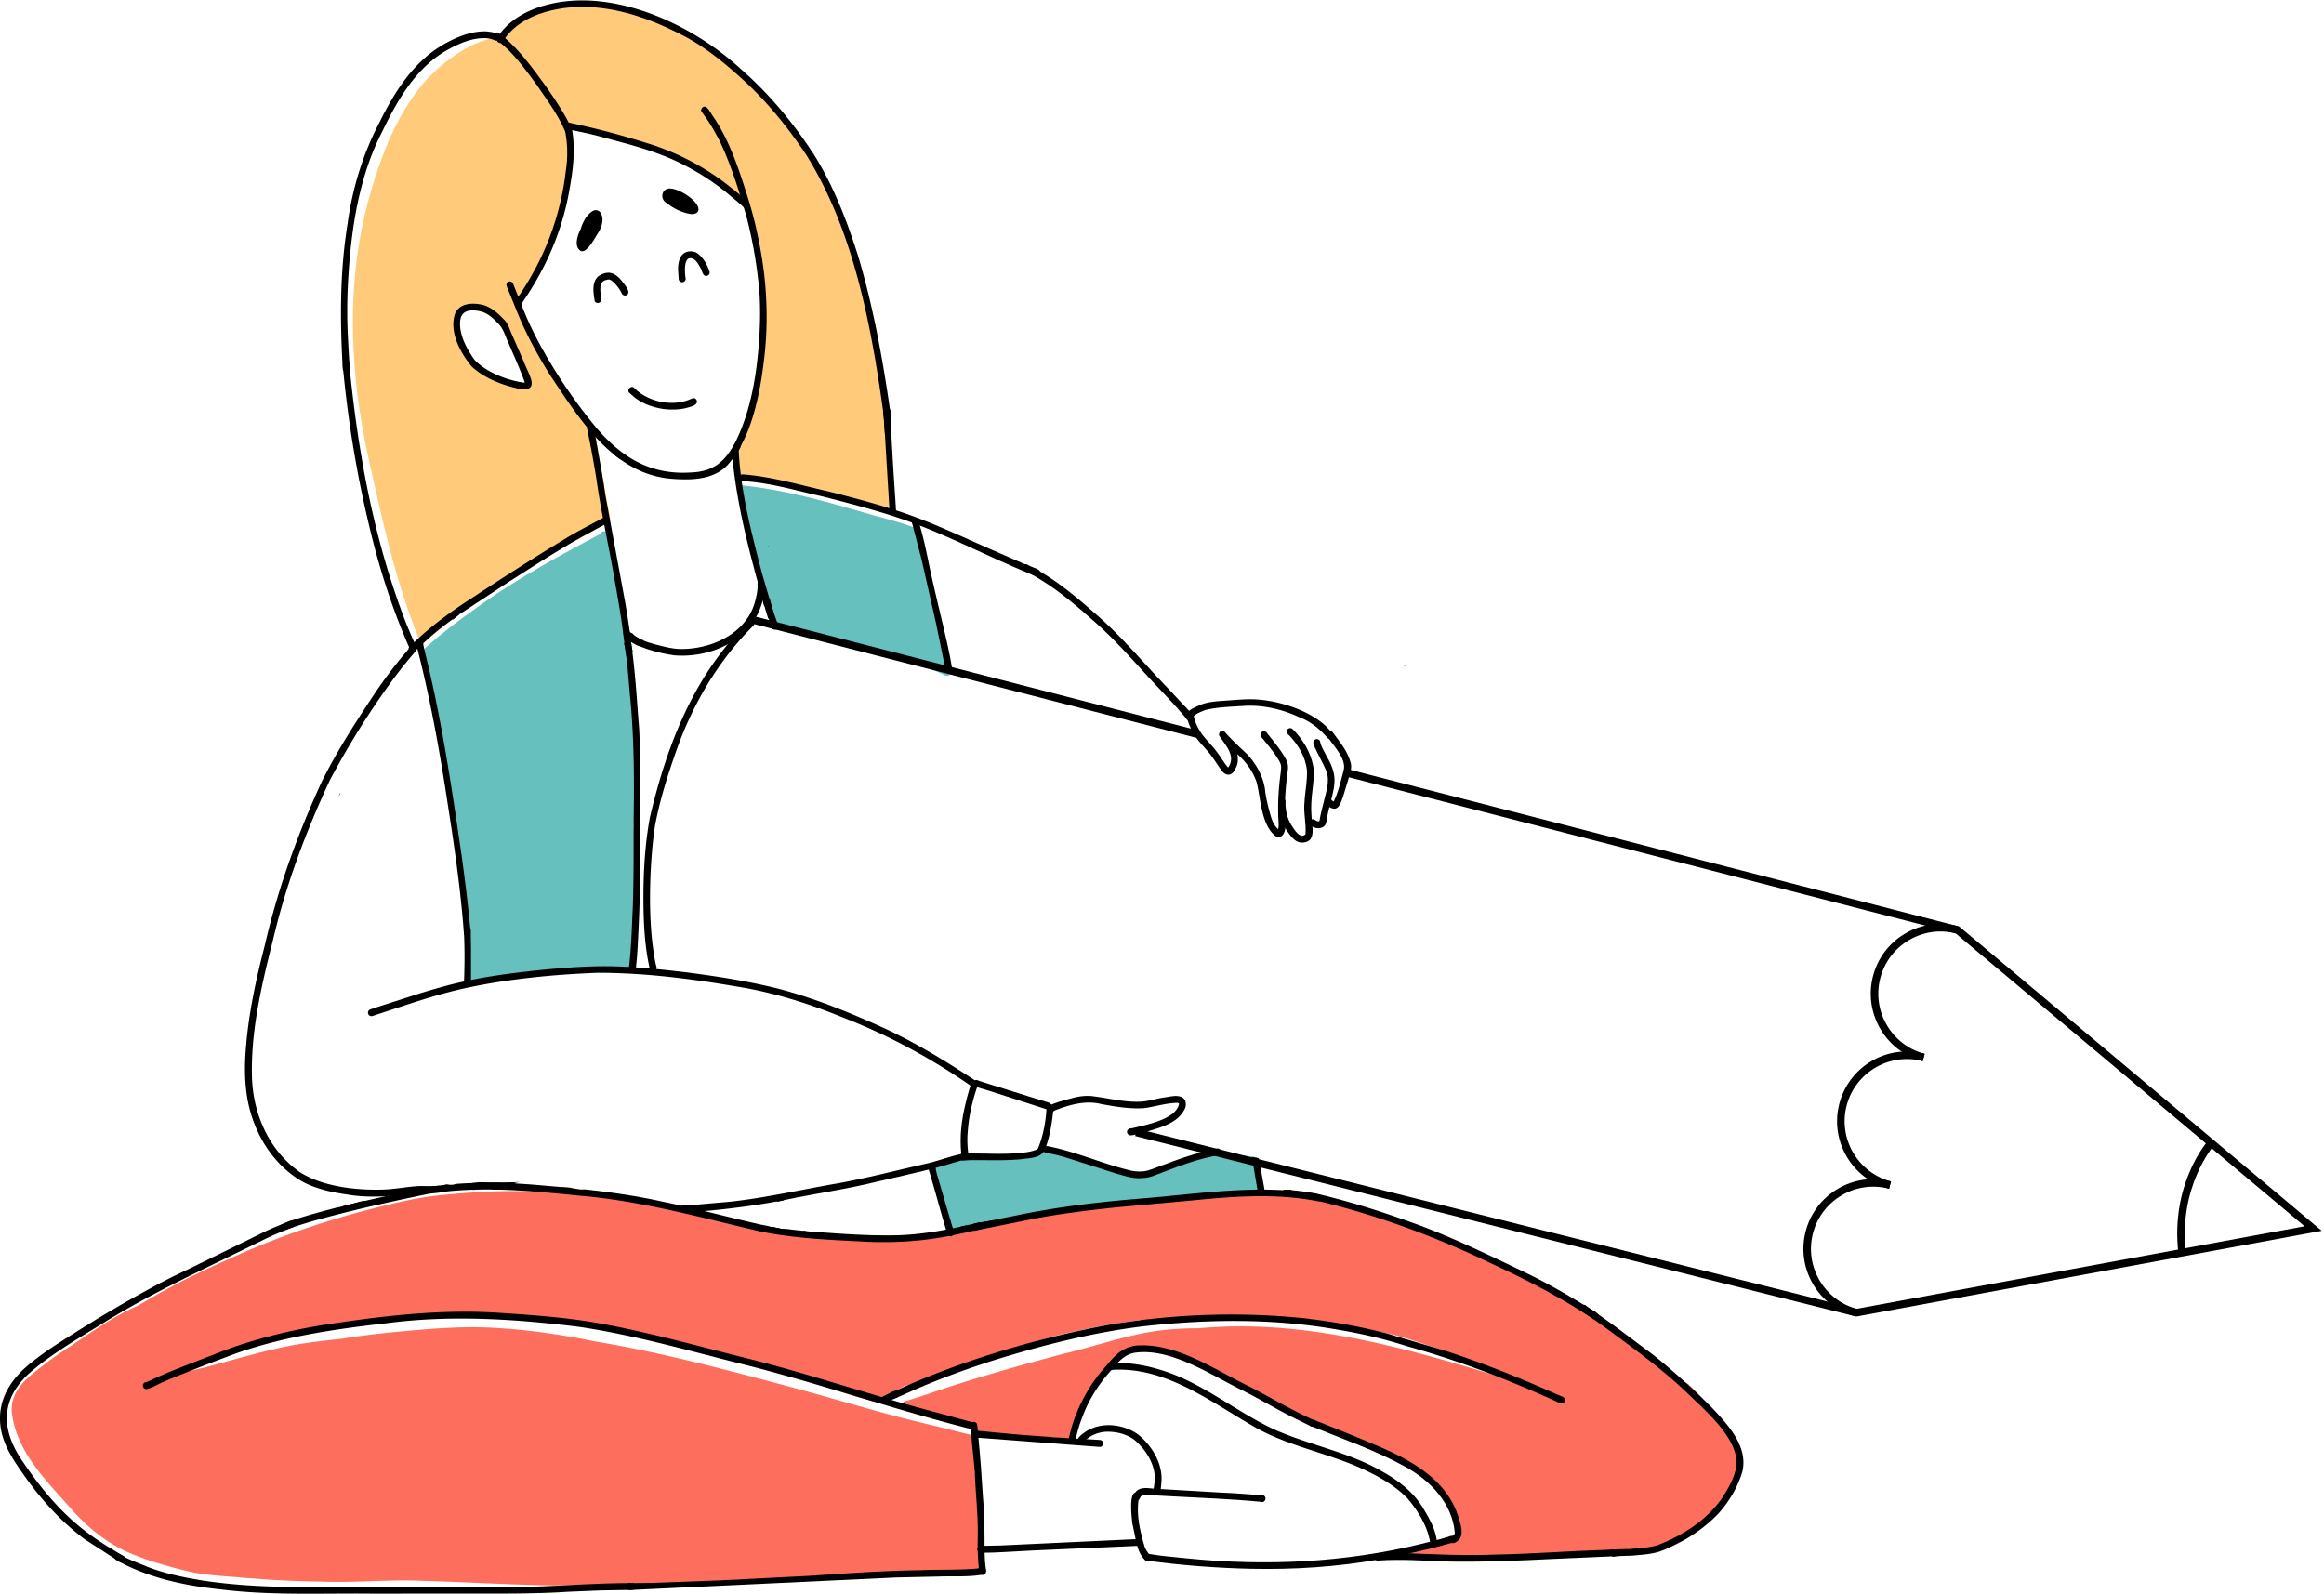 <svg xmlns="http://www.w3.org/2000/svg" width="554" height="380" fill="none" xmlns:v="https://vecta.io/nano"><path d="M414.177 345.382c.72 1.522.896 3.521.031 5.016-.144.226-.306.455-.491.671a18.2 18.2 0 0 1-.261 2.162c-.545 2.526-2.274 4.593-3.891 6.53-3.665 3.818-8.051 7.489-13.284 8.79-6.21 1.932-12.74 1.144-19.126 1.585-3.809.329-7.615.676-11.442.743-1.09.036-2.207.545-3.216-.112-.126-.072-.238-.149-.342-.235l-17.338.545c-2.026-.04-4.075-.117-6.088-.243-1.027-.099-2.081-.117-3.067-.419-.027-.013-.054-.027-.081-.045-.419-.139-.725-.603-.347-.99.442-.343 1.099-.473 1.631-.478.599-.04 1.207-.063 1.81-.063.004-.027.009-.058.018-.09.086-.315.45-.504.757-.365.513.194 1.035.14 1.553.127 2.617-.203 4.985-.789 7.228-2.162-.203-1.103-.068-2.238-.113-3.355-.495.014-.59-.554-.752-.914l-1.738-3.985c-.504-1.144-1.157-2.221-1.905-3.229-.063-.032-.126-.077-.185-.122-6.858-6.169-15.572-9.362-23.93-12.938-10.569-4.53-20.598-10.15-30.964-15.014-2.256-1.067-4.558-2.071-6.719-3.328-.302-.202-.478-.45-.559-.707a47.53 47.53 0 0 0-10.064-1.238c-.604-.041-1.23-.023-1.82-.171a1.75 1.75 0 0 1-.297-.131 7.9 7.9 0 0 0-2.688 1.761c-3.427 3.576-7.084 7.349-8.912 12.028-.788 2.387-1.531 4.792-2.189 7.215.401 1.229-1.171 2.314-2.112 1.328-.153-.162-.248-.383-.293-.648-.094 0-.193-.019-.288-.046-5.8-.707-11.677.203-17.432-.261-.441-.04-.802-.346-.973-.738-.031-.005-.063-.014-.094-.023-1.221-.081-1.734-1.144-2.414-1.972-3.562-1.824-7.723-2.189-11.573-3.171-.762-.243-1.707-.009-2.324-.589-.032-.032-.063-.064-.09-.1l-1.05.334c-.373.184-.81.202-1.179-.045-1.09-.622-.563-2.432.698-2.36 1.513-.423 3.12-.982 4.579-1.441 10.687-3.724 21.486-6.723 32.401-9.646 7.471-1.752 14.744-4.386 22.359-5.508 3.414-.472 6.818-.662 10.218-.648 22.931-2.157 45.947 3.733 67.783 10.375l10.952 3.36-.428-.221a231.12 231.12 0 0 0-20.53-8.335c-.063-.018-.108-.036-.158-.054l-.423-.149-.68-.239a250.79 250.79 0 0 0-7.786-2.544c-6.237-1.77-12.866-2.324-19.247-3.148-.743-.04-1.112-.473-1.198-.963l-1.522-.208c-11.835-.995-23.777-.666-35.63-.103-1.558.031-3.094.329-4.634.491-.234-.032-.428-.113-.581-.23-6.475.874-12.91 2.09-19.26 3.571a236.44 236.44 0 0 0-6.805 1.914c-.144.216-.373.396-.707.482l-3.665.851c-4.769 1.495-9.493 3.094-14.199 4.71-1.896.406-8.421 3.603-11.416 4.179l-4.976 2.648c-.072.41-.351.779-.896.928-.649.104-1.252.095-1.896.023-7.8-1.901-15.185-5.224-22.908-7.417-9.061-3.013-18.576-4.472-27.565-7.692l-.45-.04c-.545-.018-.901-.257-1.094-.581-5.355-1.036-10.745-1.919-16.162-2.594-6.985-.919-13.988-2.153-21.044-1.905-.338.072-.626.04-.86-.059l-2.509.009c-11.969-.144-23.97.099-35.823 1.914-6.881 1.207-13.586 3.125-20.247 5.201-6.422 2.27-12.924 4.405-19.103 7.287l1.558-.419a1.17 1.17 0 0 1 1.004-.509c.374.054.748.023 1.121-.036l5.467-1.274 2.63-.734c6.201-1.649 12.366-3.477 18.693-4.594 3.486-.572 6.989-1.004 10.506-1.346 4.458-.725 8.944-1.279 13.438-1.689 8.011-.765 16.072-1.468 24.119-.91 7.899.482 15.721 1.667 23.467 3.247 15.622 2.599 30.91 6.697 46.194 10.772 11.263 2.99 22.377 6.53 33.739 9.124l10.222 2.544c.653.194 1.054.869.869 1.531-.148.55-.693.941-1.247.919.513.621.576 1.81.648 2.567.032.914.239 2.553-.252 3.467.009.05.014.099.018.144.851 5.508.919 11.105 1.248 16.653-.09 1.158.693 4.738-.059 6.102-.018.036-.036.063-.054.09-.009.018-.022.032-.031.05-.023.031-.045.063-.072.09a1.12 1.12 0 0 1-.127.122c-.198.166-.463.27-.792.27-11.015.153-22.093 1.265-33.054 1.792-7.115.405-14.212 1.392-21.35 1.022-.504-.013-.847-.247-1.036-.572l-2.242.126c-8.741.559-17.478 1.423-26.246 1.338-1.148-.014-2.296-.104-3.444-.09-.316.004-.604-.122-.829-.324-4.161.229-8.322.387-12.501.378-10.403-.176-20.796-.815-31.199-1.108-8.052-.342-16.103.522-24.155.18-5.53-.072-11.047-.306-16.545-.774l-.986-.045c-4.589-.473-9.241-.536-13.757-1.554-4.395-1.076-8.795-2.243-12.996-3.94-6.543-2.486-11.907-7.066-16.351-12.375-5.643-6.224-12.136-13.114-12.965-21.85-.27-3.787 2.202-6.814 5.012-9.034 3.062-2.531 5.791-4.48 9.016-6.561 3.949-2.643 7.845-5.413 12.028-7.678.216-.171.459-.302.725-.387.842-.442 1.698-.86 2.571-1.257.171-.076.338-.153.504-.234h.005l2.747-1.567c5.998-3.526 12.244-6.57 18.599-9.385 10.398-4.85 20.922-8.516 31.928-11.537 6.458-1.648 12.929-3.387 19.585-3.981 8.957-.883 18.08-1.324 27.073-.527.442-.671 1.239-1.13 2.423-1.036.995-.022 1.995.09 2.986.189 7.727.635 15.356 2.293 22.773 4.558a3.12 3.12 0 0 1 1.072.247c8.804 1.586 17.86 3.486 26.501 5.346a140.89 140.89 0 0 0 6.395 1.274c.712-.374 1.608-.428 2.427-.112 6.571.135 13.145-.208 19.72-.199 3.909-.049 7.813-.234 11.691-.693.171.004.346-.005.531-.018l1.108-.279c.486-.469 1.166-.73 1.968-.586.297-.022.599-.054.896-.094 2.17-.491 4.363-.923 6.566-1.266 3.458-.725 6.912-1.445 10.407-1.963 1.612-.243 3.224-.455 4.841-.64.261-1.112 1.22-2.035 2.895-1.792 4.783-.225 9.507-1.049 14.244-1.675 6.998-.775 14.05-.833 21.089-.635.54-.486 1.364-.752 2.459-.563l7.696.306 7.862.365c.626.032 1.198.239 1.644.694 1.14.153 2.274.333 3.405.544 2.859.518 5.629 1.356 8.362 2.302a2.33 2.33 0 0 1 .784.081c9.772 2.868 19.247 6.642 28.487 10.907 11.497 4.976 22.193 11.532 32.55 18.531 5.039 3.593 9.705 7.227 14.023 11.271a.43.43 0 0 0 .054.045c.766-.135 1.581.108 2.189.68 2.981 2.837 5.715 6.044 7.813 9.606 1.414 1.76 2.752 3.575 3.711 5.602zm-70.247 23.691c.081.005.158.009.239.018l-.041-.054c-.067.009-.13.023-.198.036z" fill="#fd6e5d"/><path d="M151.065 197.31c.18.198.293.473.297.833-.081 10.898-.18 21.823-1.292 32.671.031 1.603-2.405 1.675-2.49.126-5.445-.549-10.876-.401-16.293.36-5.683.698-11.411 1.464-16.919 3.099-.567.927-2.184.581-2.279-.536v-.027-.023a1.2 1.2 0 0 1-.004-.338c-.158-.193-.257-.454-.257-.783-.081-13.33-1.959-26.452-3.819-39.606-1.675-9.606-2.485-19.378-5.034-28.812-.577-2.355-1.225-4.706-1.937-7.012a1.42 1.42 0 0 1-.238-.099c-.838-.459-.811-1.779.049-2.193l2.882-2.531c2.909-2.423 5.918-4.719 9.011-6.903 9.498-7.003 19.855-12.65 30.258-18.167.036-.076.081-.148.139-.216.487-.648 1.505-.635 1.977-.009.464.761.248 1.793.527 2.648 3.954 22.233 6.489 44.92 5.422 67.518zm75.191-38.584c1.45.716.415 2.94-1.067 2.251-4.346-2.058-8.835-3.927-13.361-5.48-4.823-1.518-9.813-2.414-14.789-3.27-3.058-.437-6.084-1.031-9.11-1.661-1.635-.244-3.04-.847-3.477-2.581-1.486-3.661-2.715-7.417-3.571-11.276-1.252-6.35-3.647-12.208-4.278-18.594-.999-.59-.729-2.639.955-2.306 9.867 1.063 19.459 3.797 28.965 6.553 4.129 1.243 8.439 2.13 12.397 3.836.716.482.671 1.329.248 1.847l1.554 6.782 1.923 7.484c1.225 4.963 2.63 9.907 3.332 14.973.077.464.09.937.18 1.392.036.023.068.036.099.05zm73.917 123.096c.388 2.243-.846 2.432-2.67 2.54-5.201.324-10.299.973-15.46 1.351-10.267.739-20.575 1.257-30.757 2.68-7.12 1.288-14.118 3.175-21.265 4.318-.783.144-1.567.334-2.359.419a.85.85 0 0 1-.689-.135c-.284-.194-.374-.5-.329-.788-1.076-1.446-1.243-3.436-1.761-5.134-.306-1.225-.608-2.454-.86-3.692-.32-1.523-.928-3.054-1.067-4.585-.194-.216-.275-.513-.171-.918.202-.59 1.044-.734 1.427-.244.626-.009 1.351-.279 1.9-.54.996-.635 2.198-.608 3.337-.667 2.536-.171 5.026.172 7.521.01 1.562-.28 11.492-.28 11.443-1.532.31-1.157 1.486-.666 2.251-.31 1.081.432 2.18.806 3.193 1.107 3.224.924 6.53 1.568 9.705 2.675l6.16 2.009c.788.216 1.581.468 2.391.558 2.338-.328 4.292-1.607 6.539-2.22.27-.081.545-.157.824-.23-.121-.499.243-1.103.851-1.062l.271-.054c1.202-.284 2.364-.716 3.566-1.009 1.085-.243 2.153-.396 3.215-.504a.78.78 0 0 1-.148-.451c-.018-.608.599-1.008 1.157-.819.842.121 1.689.198 2.536.283 2.751.28 5.503.604 8.24.978.996.139.933 1.432.145 1.63.432 1.405.526 2.904.864 4.336z" fill="#66c0be"/><g fill="#ffca7a"><path d="M121.122 90.848c1.522.698 3.283.77 4.935.68.289-.36.181-.829.298-1.229l-3.756-7.759c-.383-1.189-1.396-2.445-1.207-3.706-2.625-3.706-5.566-7.502-10.619-5.827a1.39 1.39 0 0 0-.378.126 1.67 1.67 0 0 1-.405.748c-3.342 7.201 2.116 14.257 8.916 17.369.171-.522.707-.91 1.257-.91.351-.005.693.144.959.509zm-33.023 19.495c-4.832-21.238-5.89-43.889.401-64.937 2.648-8.993 6.12-17.937 12.163-25.227 3.882-4.697 12.565-11.614 19.153-11.137 1.112-1.734 4.526-3.702 5.471-4.328 6.814-4.301 15.122-4.184 22.71-2.342 3.013.716 5.904 1.765 8.696 3.049.428-.095.923-.036 1.347.185 8.587 2.63 15.401 8.822 21.485 15.19 2.976 2.923 5.629 6.115 8.016 9.497.148.018.297.063.445.149 1.014.887 1.721 2.13 2.518 3.215 3.427 5.377 6.502 11.011 8.943 16.905 1.527 3.837 2.837 7.912 3.918 11.943.716-.135 1.536.275 1.495 1.351.856 4.936 2.18 9.781 3.134 14.703 1.009 4.927 1.473 9.939 2.171 14.915l1.247 8.201c.325.329.473.819.226 1.328.18.761-.329 1.32-.942 1.473l-1.666 2.621-2.414 3.904a1.2 1.2 0 0 1 .208.554c.013 1.018-.671 1.347-1.518 1.45-.351.225-.811.284-1.207.095a1.07 1.07 0 0 1-.094-.05c-.406 0-.789 0-1.095.05-3.094.085-5.989.22-9.038.486-2.895.198-5.791.617-8.556 1.468-.063-.013-.126-.031-.189-.045l-1.68-.374-1.166-.243c-.131-.049-.261-.099-.397-.144-.468-.158-.99-.333-1.49-.302a2.08 2.08 0 0 0-.577.108c-.441-.031-.882-.049-1.324-.04h-.067c-.54-1.68-.968-3.4-1.639-5.044a1.2 1.2 0 0 1-.608-.684c-.05-.09-.09-.189-.117-.289-.005-.009-.005-.018-.009-.022-.406-.757.018-1.738.792-1.927.694-1.532 1.279-3.13 1.896-4.675 1.892-5.111 2.612-10.276 3.188-15.626.482-5.102.257-10.186.163-15.28-.054-5.71-.352-11.375-2.099-16.824a118.43 118.43 0 0 0-1.77-5.246c-.274-.018-.549-.135-.797-.396-11.465-9.723-25.74-16.293-40.754-17.644-.599-.063-1.212-.085-1.815-.158 2.233 12.046-1.581 24.453-7.606 34.873-.995 1.747-2.054 3.45-3.179 5.116-.23.45-.622.869-1.072 1.018 3.215 8.516 7.34 16.748 12.875 23.998 2.157 2.756 4.084 5.678 6.142 8.502l1.157 7.466 1.73 9.439v-.004l.666 3.382a242.23 242.23 0 0 0-8.02 4.827.54.54 0 0 0-.347 0c-1.247.432-2.513.797-3.693 1.396s-2.328 1.279-3.472 1.955l-3.796 2.274c-1.256.779-2.486 1.607-3.706 2.436-2.355 1.599-4.661 3.269-6.989 4.909l-1.779 1.256-1.815 1.31-2.085 1.599c-.612.468-1.198.968-1.792 1.455l-2.09 1.729-1.986 1.608-1.535 1.283c-.469.396-.964.779-1.392 1.225-.049.045-.103.085-.153.13-.148.122-.284.262-.423.392a.07.07 0 0 1-.018.014c-5.868-13.911-9.101-28.731-12.38-43.443z"/><path d="M200.348 116.454c-4.225-.522-8.372-1.333-12.601-1.725-3.206-.306-6.448-.428-9.596-1.135-1.202-.238-2.671-.932-2.49-2.377.072-1.243.157-2.657.828-3.729 1.266-1.491 3.553.626 1.869 1.837-.045.226-.081.455-.113.685l-.049.405a1.24 1.24 0 0 1 .257.275c.108.162.175.342.207.522 3.404.815 6.917.842 10.384 1.212 3.828.418 7.674 1.13 11.479 1.594 1.594.117 1.41 2.562-.175 2.436z"/><path d="M203.756 118.435c-3.764-.666-7.48-1.54-11.213-2.36-1.54-.522-5.768-.702-6.03-2.58-.09-1.171 1.513-1.828 2.243-.901 1.509.581 3.112.851 4.683 1.216 3.603.757 7.192 1.599 10.826 2.193 1.581.334 1.086 2.743-.509 2.432z"/><path d="M209.981 120.732c-1.158.234-2.279-.496-3.369-.806-2.553-.964-5.273-1.383-7.871-2.148-.365-.194-.631-.55-.658-.996a1.23 1.23 0 0 1 .45-1.017c-.698.076-1.405.031-2.013-.343-.828-.513-.779-1.85.099-2.283 1.455-.563 3.108-.063 4.634-.112 1.257-.135 2.338-.851 3.54-1.117 0-.64-.068-1.306-.189-1.932-.189-.513-.41-1.112-.293-1.657.189-1.049 1.689-1.338 2.261-.442.333.518.234 1.185.567 1.716.176-1.054.486-2.607 1.905-2.323l-.707-5.4c-.167-1.072-.842-2.778.675-3.139.73-.149 1.46.401 1.5 1.148.491 4.089 1.022 8.173 1.351 12.28.081 1.329.288 2.657.23 3.994-.054.347-.135.721-.397.973.172.5.325 1.004.46 1.513.211.437.347.928.162 1.374-.396.855-1.563 1.45-2.337.716z"/></g><g fill="#000"><path d="M106.181 283.286a.85.85 0 0 1-.162-.815l.527-.041h.09c.238.05.486.077.738.077l.298-.014-.023.167c.068.522-.401.91-.865.91a.74.74 0 0 1-.603-.284zm85.327 10.353l.018-.234c.428.135.883.193 1.333.198l.311.04c-.077.464-.284.829-.869.856-.433-.018-.829-.41-.793-.86zm43.79-2.112l-.045-.306.563-.099 1.067-.234.072.486c.05.572-.396.892-.842.892-.378.004-.752-.23-.815-.739zm71.075-6.881l-.324-.932.909-.063.208-.009.576.036h.027l.153.378c.243.639-.288 1.117-.81 1.117-.298 0-.595-.158-.739-.527z"/><path d="M231.556 292.941c-.221-.532.211-1.171.797-1.148l2.107-.46 1.351-.211 1.495-.334.194-.049 4.8-.955c9.867-2.067 19.801-3.224 29.826-4.035 14.041-1.135 28.276-3.548 42.29-.973 1.022.172.887 1.766-.234 1.635-9.682-1.909-19.504-1.229-29.236-.27l-19.355 1.765c-6.056.649-12.289 1.414-18.238 2.5l-13.843 2.778c-.378.068-.829.257-1.216.257a.73.73 0 0 1-.738-.5z"/><path d="M379.781 314.444c-7.633-5.034-15.752-9.267-24.047-13.086-13.515-6.53-27.664-11.763-42.277-15.203a56.48 56.48 0 0 0-5.818-.811c-.126-.009-.252-.018-.379-.018-.508.135-1.022-.31-1.022-.824.113-1.274 1.621-.68 2.459-.666 1.657.171 3.423.418 5.012.738 8.327 1.914 16.491 4.567 24.516 7.498 8.502 3.175 16.707 7.174 24.885 11.087 5.368 2.558 10.524 5.53 15.586 8.651.738.617 2.801 1.139 2.224 2.324-.216.382-.756.558-1.139.31z"/><path d="M383.879 370.411a.84.84 0 0 1 .734-.915c1.203-.162 2.531-.153 3.707-.171 2.251-.184 4.548-.27 6.732-.896 6.016-2.301 11.807-5.958 15.505-11.326 1.522-2.391 2.967-4.868 3.382-7.664.59-6.435-7.579-13.258-11.853-17.428-5.805-5.557-12.307-10.236-18.747-15.005-2.054-1.49-4.112-2.958-6.219-4.354-.437-.243-.531-.851-.234-1.234.306-.396.918-.428 1.261-.068.558.428 1.139.815 1.711 1.221 4.886 3.35 9.556 6.998 14.32 10.515 4.837 3.895 9.453 8.079 13.848 12.465 3.81 4.057 8.642 9.155 7.363 15.149-1.027 3.661-3.067 7.088-5.553 9.943-2.337 2.526-5.143 4.647-8.097 6.395-1.869 1.008-3.638 1.914-5.575 2.688-2.188.833-4.566.932-6.876 1.153-1.59.117-2.995.018-4.504.27-.427.063-.855-.306-.905-.738z"/><path d="M343.813 372.275c-4.963-.225-10.02-.563-14.969-.221-.554.09-1.247-.04-1.315-.711-.054-.505.352-.914.842-.923 2.085-.086 4.116-.203 6.192-.144 7.597.324 15.19.689 22.796.333 8.475-.149 16.901-.838 25.322-1.095.581-.036 1.166-.049 1.747-.112.441-.09.892.162 1.004.612s-.216 1.014-.72 1.032l-14.122.621c-8.962.446-17.824.829-26.777.608z"/><path d="M298.385 374.032c-8.349-.19-16.712-.811-24.984-1.946-1.117-.23-.797-1.873.356-1.616 3.084.526 6.237.779 9.344 1.089 18.567 1.883 37.44.996 55.602-3.44 2.179-.509 4.363-1.036 6.484-1.698.599-.248 1.329-.509 1.653.257.189.473-.094.99-.576 1.121l-4.544 1.229c-4.274 1.054-8.754 2.009-13.019 2.783-10.02 1.77-20.188 2.432-30.316 2.221z"/><path d="M345.593 367.412c-.397-1.365 1.396-.851 1.179-2.193-.639-6.8-5.795-12.164-11.514-15.37-7.197-4.017-15.032-6.714-22.652-9.799-.964-.419-.374-1.936.653-1.518l9.092 3.666c9.678 4.035 21.404 8.187 25.164 18.995.559 1.792 1.811 5.025-.157 6.291-.59.419-1.356.779-1.765-.072z"/><path d="M255.333 344.247c-.864-.23-.612-1.189-.418-1.829a32.67 32.67 0 0 1 1.067-3.755c1.585-4.535 3.972-8.786 7.174-12.375 2.35-2.738 3.913-4.972 7.75-5.49 9.677-.63 18.486 5.688 26.853 9.732 4.926 2.54 9.682 5.395 14.725 7.718.311.158.622.253.919.437.324.257.419.725.207 1.085-.274.469-.909.527-1.31.19l-3.567-1.761c-4.278-2.112-8.353-4.603-12.622-6.737-7.422-3.639-17-10.132-25.507-8.953-2.391.329-4.048 2.166-5.49 3.945-2.494 2.72-4.588 5.737-6.128 9.052-.987 2.242-1.865 4.535-2.392 6.935-.198.734-.184 2.017-1.261 1.806z"/><path d="M261.953 344.958l-28.492-2.148h.031c.014 0 .032 0 .059.005-1.657.252-1.747-1.905-.063-1.653 4.733.428 9.461.964 14.208 1.239 4.764.391 9.691.68 14.433.909 1.238.027 1.053 1.887-.176 1.648zm11.082 27.074c-1.153-1.072-1.779-2.625-2.125-4.134l-.991-4.755c-.135-1.14-.973-8.007 1.135-7.188.351.136.572.5.531.874-.045.203-.18.572-.184.725-.527 3.841.414 7.687 1.495 11.344.288.653.689 1.252 1.085 1.752.378.27.5.81.221 1.193-.266.374-.797.45-1.167.189z"/><path d="M233.817 370.222c-.707.018-1.135-.888-.621-1.401.193-.207.463-.279.743-.257l4.579-.09 32.028-1.499c1.337-.414 1.598 1.72.175 1.607l-24.804 1.099c-4.03.18-8.061.527-12.1.541zm66.702-12.164c-6.944-.675-13.978-.914-20.936-1.297l-5.606-.297c-.82-.004-1.82-.279-2.203.635-.121.486-.644.793-1.116.603-1.027-.468-.28-1.715.31-2.242 1.374-1.189 3.378-.46 5.017-.478l15.221.888c3.251.099 6.642.45 9.84.612 1.134.315.594 2.013-.527 1.576z"/><path d="M275.648 355.775c-.572-.139-.734-.747-.558-1.252.121-1.013.261-2.04.144-3.057-.405-3.166-2.337-6.066-4.733-8.106-2.004-1.549-4.67-2.13-7.16-1.986-1.662.175-3.306.828-4.544 1.972-.117.135-.284.248-.347.419-.238.685-1.27.703-1.544.041-.392-.991 1.202-1.937 1.877-2.455 3.774-2.458 9.07-1.855 12.619.73 3.382 2.787 5.975 7.196 5.426 11.686-.072.783-.027 2.22-1.18 2.008zm65.216 11.673c-.716-3.846-2.918-7.359-5.431-10.29-3.094-3.139-7.061-5.31-11.024-7.12-8.628-3.859-18.189-5.431-26.331-10.394-10.159-5.912-20.413-13.734-32.779-13.054-.414.184-.919-.005-1.108-.419-.328-1.095.685-1.261 1.563-1.23 4.706-.085 9.38.987 13.762 2.648 8.511 3.288 15.703 9.178 23.899 13.069 8.642 3.922 18.22 5.498 26.443 10.38 3.846 2.184 7.417 5.034 9.619 8.934 1.373 2.274 2.742 4.774 3.031 7.444-.126.932-1.491.986-1.644.032zm30.955-32.924c-11.821-5.449-24.034-10.128-36.571-13.6-5.471-1.778-11.087-3.039-16.756-3.971-15.203-2.662-30.789-2.437-46.078-.725-11.942 1.468-23.66 4.449-35.148 7.979-6.511 2.058-12.906 4.391-19.161 7.106l-4.661 2.067c-.473.302-1.207.361-1.468-.247-.18-.401 0-.923.414-1.095 1.383-.58 2.734-1.215 4.107-1.814 5.967-2.612 12.078-4.868 18.27-6.877 10.069-3.247 20.332-5.854 30.712-7.687 15.077-2.423 30.501-2.927 45.695-1.337 6.552.77 13.091 1.95 19.477 3.611l14.311 4.251c7.624 2.518 15.108 5.44 22.476 8.633l4.453 1.95c.527.212 1.221.383 1.149 1.108-.068.599-.725.9-1.221.648zM206.18 296.035c-8.448-.423-17.121-.779-25.389-2.531-14.01-3.301-27.961-7.165-42.349-8.403-12.127-1.198-24.511-2.459-36.589-.396-9.128 1.873-18.247 3.9-27.222 6.412-2.378.676-4.719 1.468-7.075 2.211-.432.136-.901-.184-1.009-.603a.83.83 0 0 1 .063-.572c.329-.13.648-.27.968-.41l1.509-.63 2.76-.86a185.89 185.89 0 0 1 8.624-2.383c.617-.103 1.207-.256 1.797-.409l1.405-.379c.018-.004.031-.009.045-.009a9.18 9.18 0 0 0 .675-.162l12.177-2.765c3.341-.819 6.724-1.369 10.127-1.706.221.045.451.067.68.067a3.63 3.63 0 0 0 .622-.054 3.58 3.58 0 0 0 .653-.185c1.486-.112 2.976-.184 4.471-.229.036.004.073.009.109.009a.69.69 0 0 0 .135-.014c.211 0 .418-.004.63-.018 4.265-.085 8.543.09 12.785.401l6.318.54c.122.018.243.032.36.045l.5.05c.135.013.275.018.414.032.054.004.108.009.162.009l1.995.193.852.176c.635.126 1.247.234 1.891.103 6.273.676 12.519 1.558 18.688 2.941 7.818 1.585 15.519 3.675 23.296 5.444l2.098.41c.185.09.374.126.559.162.13.027.261.059.392.081l.549.095c.086.018.176.031.261.05.014.004.023.004.036.009a3.52 3.52 0 0 0 .297.067 3.11 3.11 0 0 0 .356.05c.018.004.032.004.05.009.396.058.797.117 1.198.148.058.009.117.014.18.018h.031a31.84 31.84 0 0 0 1.153.072c1.144.14 2.279.261 3.414.365.337.081.689.117 1.035.117.189.032.379.05.572.05.081 0 .162-.005.243-.009l.181.013c6.741.532 13.509 1 20.273.847 6.12-.225 12.15-1.351 18.09-2.77.031-.004.058-.004.09-.009a6.3 6.3 0 0 0 .955-.157c.234-.054.468-.117.702-.18a23.49 23.49 0 0 0 1.842-.271 2.6 2.6 0 0 0 .153-.031c.135.09.243.22.306.378.185.455-.085 1.013-.572 1.121-2.994.689-5.98 1.441-9.006 2.004-5.233 1.054-10.547 1.558-15.874 1.558-1.549.014-3.098-.027-4.643-.112z"/><path d="M28.652 372.451l-8.363-5.395c-5.62-4.157-10.353-9.385-14.388-15.073-2.499-3.539-5.134-7.304-5.751-11.69-.923-6.525 2.486-11.668 7.453-15.527 3.409-2.756 7.034-4.986 10.704-7.3 5.733-3.634 11.591-7.075 17.563-10.304 3.188-1.787 6.638-3.431 9.885-4.971l16.991-8.354a49.2 49.2 0 0 1 3.103-1.405c.234-.076.468-.162.698-.252.347-.135.689-.288 1.031-.432.131-.059.266-.113.396-.171l1.202-.469c.423-.266 1.031-.081 1.225.401a.85.85 0 0 1-.554 1.117c-2.261.815-4.674 1.806-6.777 2.841-12.686 6.305-25.624 12.087-37.706 19.504-5.958 3.706-12.105 7.205-17.522 11.69-7.651 6.35-7.939 13.857-2.423 21.801 3.418 5.097 7.385 10.074 11.952 14.14 2.792 2.481 5.823 4.625 9.016 6.548a95.61 95.61 0 0 0 3.112 1.864c.396.225.522.752.297 1.14-.153.261-.437.405-.72.405-.153 0-.297-.032-.423-.108z"/><path d="M88.294 379.949c-11.862-.108-23.773.468-35.571-.987-8.664-.909-17.495-2.742-25.128-7.083-.811-.806.383-2.049 1.198-1.153 1.972 1.162 4.165 1.918 6.273 2.801 4.314 1.684 8.718 2.558 13.244 3.305 15.176 2.297 30.528 1.369 45.803 1.599l31.208-.113c5.219-.072 10.434-.423 15.649-.648a278.63 278.63 0 0 1 7.759-.225c.829.076 1.783-.243 2.517.198.518.446.217 1.414-.5 1.418l-7.624.127-7.651.315c-7.858.509-15.734.437-23.606.441l-23.57.005z"/><path d="M150.024 379.102c-.631-.013-1.058-.793-.667-1.319a.85.85 0 0 1 .928-.329l4.864-.054 16.045-.59 21.521-1.081c8.867-.585 17.725-1.247 26.614-1.355 4.481-.212 8.984 0 13.451-.392.766-.063 1.842-.586 2.108.468a.84.84 0 0 1-.658.973c-3.341.603-6.745.338-10.118.446l-10.664.238-63.424 2.995z"/><path d="M233.966 375.454c-.279-.09-.455-.328-.536-.585-.328-2.963-.464-5.98-.337-8.98.049-5.048-.545-10.069-.748-15.108-.221-2.945-.612-5.877-.829-8.822.063-.914-.77-2.603.455-2.936.428-.081.91.207.973.657.122.888.176 1.788.248 2.684.499 4.931.846 9.872 1.139 14.816.41 4.287.36 8.588.374 12.879.022 1.315.099 2.63.301 3.932.235.783-.063 1.706-1.04 1.463z"/><path d="M231.533 340.734c-17.986-4.544-35.531-10.664-53.508-15.234-13.28-3.292-26.47-7.161-40.025-9.16-15.185-1.878-30.586-2.864-45.807-.865-12.132 1.383-24.444 3.13-35.972 7.224-4.742 1.747-9.452 3.584-14.145 5.462-1.513.622-3.035 1.22-4.485 1.945-.752.388-1.5.766-2.315 1-.383.203-.892.054-1.103-.32a.84.84 0 0 1-.005-.842c.212-.414.73-.409 1.094-.558 5.102-2.441 10.43-4.373 15.698-6.431 9.421-3.791 19.351-6.147 29.393-7.552 12.546-1.855 25.349-3.233 38.03-2.44 8.038.531 16.108 1.062 24.052 2.463 12.145 2.161 24.025 5.539 35.986 8.52 13.933 3.472 27.533 8.11 41.38 11.889l12.191 3.305c.472.131.752.662.558 1.117-.153.405-.639.608-1.04.464.004.004.022.013.022.013z"/><path d="M210.733 334.556a.63.63 0 0 1-.243-.05c-.112-.04-.211-.103-.297-.194h.004c-.355-.324-.324-.945.064-1.233.337-.226.734-.374 1.089-.572.712-.347 1.347-.721 2.09-.964.959-.275 1.459 1.162.536 1.545-.901.342-1.761.837-2.608 1.233a.85.85 0 0 1-.635.235zM81.737 288.294l-.32-.617.847-.212.793-.212.113.208c.216.396.099.9-.297 1.134-.126.072-.27.108-.414.108a.82.82 0 0 1-.721-.409zm52.364-4.386c-.347-.248-.464-.572-.401-.874l.252.023.414.031.716.036.28.009.27.009.238.023.131.013.225.05c-.725.45-1.369.747-1.815.747-.117-.004-.22-.027-.31-.067zm48.824-153.593l.401-.149-.365.257c-.014-.032-.027-.068-.036-.108zm-7.521-21.963c-.581-.608.139-1.652.9-1.351l-.256.523-.482.914-.077.139-.085-.225zm-27.622 1.099c-.013-.009-.018-.009-.022-.014-.014-.009-.014-.009-.018-.013l-.716-.532c.013.009.027.023.045.032l-.829-.644c.423-.658 1.612-.365 1.531.563l.144.707-.135-.099z"/><path d="M160.125 114.157c-4.652-.365-8.642-2.072-12.159-4.567-.027-.022-.058-.045-.085-.067.018.009.031.022.045.031l-.14-.103c-.013-.014-.018-.014-.022-.018-.014-.009-.014-.009-.018-.014l-.716-.527c.013.009.027.023.045.032-.081-.059-.162-.122-.244-.185-6.399-4.994-11.199-12.573-15.612-19.166-3-4.787-5.729-9.763-7.863-15l-2.571-6.327c-.163-.419.018-.905.441-1.085.405-.171.923.023 1.081.441l2.017 5.129c.928 2.364 1.964 4.715 3.103 6.984 3.792 7.408 8.398 14.41 13.6 20.899 6.187 7.741 13.271 12.681 23.561 12.037 5.534-.184 8.272-2.571 10.767-7.335 2.743-5.593 4.175-11.686 4.985-17.829.698-5.665 1.041-11.407.739-17.108a105.73 105.73 0 0 0-3.134-18.743c-1.793-6.169-3.684-12.407-6.472-18.198-1.283-2.405-2.562-4.674-4.21-6.746-.442-.689.437-1.603 1.144-1.148.707.657 1.116 1.599 1.693 2.373 3.81 5.652 5.944 12.181 7.993 18.612 3.99 12.569 5.652 25.93 4.062 39.057-.973 8.358-2.999 19.049-8.804 25.38-2.616 2.671-6.331 3.328-9.975 3.328a40.29 40.29 0 0 1-3.251-.139z"/><path d="M123.216 72.817c-1.239-.802.698-2.355 1.108-3.215a71.26 71.26 0 0 0 4.201-7.309c3.319-6.723 5.503-14.104 6.345-21.494.437-2.756.473-5.728.023-8.439l-.14-1.139c-.054-1.054 1.545-1.193 1.644-.099.837 4.954.135 9.885-.77 14.771-1.311 7.228-3.95 14.248-7.588 20.616-1.086 1.945-2.283 3.819-3.544 5.652-.018.608-.775 1.004-1.279.657z"/><path d="M134.741 31.419c-1.675-4.062-4.382-7.615-6.836-11.231-2.891-3.913-5.746-7.971-9.741-10.821-1.283-.558-.099-2.333.91-1.346 2.972 2.22 5.422 5.098 7.683 8.02 3.039 3.972 5.957 8.065 8.425 12.416.347.883 1.982 2.968.613 3.485a.84.84 0 0 1-1.054-.522z"/><path d="M177.926 49.756a.81.81 0 0 1-.585-.275c-1.185-1.166-2.464-2.13-3.72-3.202-3.103-2.58-6.377-4.737-9.889-6.588-5.292-2.851-11.069-4.575-16.852-6.098-2.918-.801-5.84-1.626-8.808-2.202-.883-.216-1.788-.356-2.675-.527-1.031-.513-.288-2.008.775-1.504 6.669 1.405 13.257 3.211 19.742 5.3 6.516 2.216 12.681 5.539 18.058 9.844 1.554 1.252 3.148 2.454 4.575 3.846.514.504.099 1.45-.621 1.405zM81.715 87.984c-.684-11.51-.716-23.138 1.126-34.54 1.139-8.426 3.621-16.626 7.57-24.164 3.756-7.674 8.624-15.316 16.459-19.301 2.77-1.468 5.859-2.585 9.034-2.495.995.104 3.985.351 3.017 1.905a.84.84 0 0 1-.995.225c-.568-.279-1.212-.41-1.838-.495-3.089-.207-6.084.991-8.763 2.423-7.854 4.098-12.443 12.015-16.153 19.733-4.611 8.858-6.633 18.756-7.642 28.596-.585 5.926-.883 12.001-.698 17.932.108 3.346.338 6.687.522 10.024.099.986-1.472 1.319-1.639.158z"/><path d="M87.813 124.55c-2.927-12.33-4.936-24.826-6.106-37.422-.167-1.031 1.351-1.441 1.644-.36a27.87 27.87 0 0 0 .176 2.671c1.959 18.716 5.395 37.405 11.781 55.129 1.198 3.427 2.589 6.778 4.134 10.056l-.401.401c-.257-.027-.513.099-.671.32l-.23.328c-4.53-9.965-7.849-20.471-10.326-31.122zm104.429-87.561c-4.593-6.89-9.88-13.379-16.108-18.86-4.255-3.814-8.862-7.485-13.987-9.997-8.444-4.341-18.009-7.426-27.592-6.214-4.841.662-9.835 2.324-13.217 6.016-.472.54-.923 1.099-1.279 1.725a.85.85 0 0 1-1.017.554c-.649-.167-.806-1.027-.338-1.477 2.684-4.111 7.3-6.521 11.965-7.665 15.766-3.949 34.392 4.769 45.879 15.343 6.791 5.908 12.578 12.906 17.482 20.44 4.679 7.475 7.867 15.793 10.529 24.173 3.616 12.114 5.872 24.583 7.664 37.08l-1.283 2.076-.099.167c-2.936-21.598-7.034-44.767-18.599-63.361zM124.73 91.222l.22-.018.158-.031c-1.144-3.152-2.526-6.215-3.855-9.295-.689-1.427-1.072-2.995-2.04-4.242-1.4-1.558-3.107-3.287-5.287-3.508.036.004.072.009.108.009-3.571-.59-4.769.941-4.269 4.4.442 2.702 1.815 5.08 3.337 7.241 2.761 2.963 7.687 4.846 11.628 5.444zm-.838 1.518c-4.102-.928-8.299-2.436-11.429-5.341-2.743-3.242-5.526-8.462-3.936-12.744 1.049-2.252 3.724-2.477 5.904-2.099 2.305.338 4.143 1.986 5.692 3.616.928.874 1.283 2.085 1.761 3.229l3.062 7.021c.864 2.477 4.098 7.021-1.054 6.318zm14.64-32.865c-1.869-.995-.815-3.891-.072-5.359.504-1.644 1.428-3.418 2.972-4.274.626-.315 1.378-.045 1.761.518.856 1.396.275 3.22-.464 4.548-.774 1.103-2.706 5.021-4.197 4.566zm25.822-8.899c-2.072-.387-3.887-1.355-5.526-2.63-1.598-.977-1.081-3.445.883-3.404 2.035.005 6.232 2.549 6.75 4.593.325 1.292-1.098 1.698-2.107 1.441zm-6.21 46.537c-2.58-.41-5.179-1.297-7.178-3.031-.32-.315-.693-.581-1.009-.896-.531-.712.383-1.693 1.131-1.193 3.359 3.508 9.443 4.719 13.834 2.63a.84.84 0 0 1 1.125.342c.581 1.315-1.747 1.68-2.611 1.95-1.739.383-3.531.414-5.292.198zm26.717 196.581c-.698-.063-.829-.77-.734-1.351v-.171l.18.036.617.103.144.027c.045.014.095.023.144.032l.068.013.175.036.225.036.095.019-.014.459c-.031.428-.418.761-.837.761-.023.004-.041.004-.063 0zm121.12-10.376l.978-.063.207-.013.229.013c-.081.158-.229.288-.481.378a.89.89 0 0 1-.244.036.83.83 0 0 1-.689-.351zm-73.7 8.476l-.077-.455c.036 0 .072-.005.108-.009a6.16 6.16 0 0 0 .955-.158l.554-.139.094.477c.09.603-.382.959-.846.959-.356 0-.707-.207-.788-.675zM81.075 189.123c.049.013.086.018.126.022l-.428.694-.095.153.396-.869z"/><path d="M210.512 97.58c.216-.739 1.337-.77 1.585-.032.085.455.081.941.144 1.41l.266 3.832c-.541.127-1.063.392-1.545.748l-.45-5.958zm-95.855 185.202c-.392-.027-.743-.361-.77-.748l.941-.067.725-.014-.023.171c-.058.388-.445.658-.824.658h-.049zm69.192 10.114l-.037-.387c.032.009.068.013.1.022l.391.081.622.108.139.027c.045.014.095.023.14.032l.279.054c-.049.455-.459.725-.86.725-.342-.004-.68-.203-.774-.662zm122.105-8.944l-.081-.234 1.085-.067.207-.009.388.022c-.005.486-.433.815-.86.815-.293.005-.586-.153-.739-.527zM175.256 107.767c-.081-.388-.306-.698-.409-1.077-.144-.945 1.211-1.332 1.594-.459.04.149.063.293.085.437-.207.248-.337.572-.482.856l-.378.72c-.18-.076-.338-.23-.41-.477zm-92.38 179.829l-1.009-.153 1.193-.216.572-.135a8.9 8.9 0 0 0 1.126-.289l.869-.247.869-.216.167-.05c.45.419.36 1.347-.446 1.455l-.838.027c-.838 0-1.675-.072-2.504-.176z"/><path d="M83.07 287.227c-.027.004-.036.009-.05.013.018-.009.036-.013.05-.013zm14.923-131.366l-.09-.193-.18-.378-.306-.699a1.07 1.07 0 0 0-.05-.094l.675-.689c4.593-4.535 9.844-8.304 15.275-11.763 6.858-4.516 13.757-8.957 20.778-13.212 2.958-1.847 6.07-3.418 9.132-5.08l1.23-.675.126 1.751-5.85 3.148c-5.8 3.265-11.398 6.895-17.009 10.466l-11.636 7.651c-.041.018-.077.031-.113.054a7.13 7.13 0 0 0-.306.207l-.464.351c-2.098 1.477-4.147 3.017-6.111 4.679a122.39 122.39 0 0 0-5.003 4.666c-.032-.054-.063-.122-.099-.19zm19.189 127.16c-.094-.437.189-.897.635-.991l.113-.027.716.022 1.567.032 1.459.009h.653.149l.18.022.477.05-.878.297-3.976 1.198c-.086.023-.172.036-.257.036-.378 0-.752-.234-.838-.648zm217.661-124.313l.572-.433-.333.32-.194.189-.239.072.194-.148z"/><path d="M107.784 147.125c-.603-.968.959-1.864 1.464-.797.049.086.076.185.094.288l-.68.541-.419.355-.256.235h-.005c-.004.004-.009.004-.018.009l-.18-.631zm76.479 146.172l-.072-.707.113.022.72.122c.059.018.122.031.185.045l.644.117c.014 0 .023.005.036.005l.032.337c.013.554-.415.847-.838.847a.8.8 0 0 1-.82-.788zm44.717-.797l-.013-.05.63-.126.968-.234c.046.414-.049.779-.553.959-.081.023-.158.036-.235.036-.351 0-.68-.23-.797-.585zm-80.649-143.236c-.608-4.399-1.414-8.637-2.162-12.996-1.333-7.444-2.999-14.874-4.039-22.35-.626-3.845-1.329-7.682-2.135-11.488-.396-1.405 1.905-1.531 1.585-.031.023-.09.041-.185.036-.279.838 5.237 1.955 10.506 2.662 15.743l4.557 24.674c.707 3.782 1.266 7.736 1.747 11.528.077.459.167.91.257 1.351l-.896.752-.572.482c-.401-2.454-.747-4.913-1.04-7.386z"/><path d="M149.08 151.845a.86.86 0 0 1-.428-.766c.013-.621.765-1.022 1.283-.666.928 1.081 2.153 1.909 3.522 2.278l-.149.185-.91 1.198c-1.256-.468-2.395-1.234-3.318-2.229zm33.998-4.512l-.09-.329-.432-1.383-1.671-5.939-.059-.212-.166-.595c-2.765-10.046-5.22-20.192-6.147-30.586-.207-.491.193-1.076.716-1.126s1.017.46.9.982c.595 9.741 3.099 19.234 5.544 28.641l2.715 9.272c.104.419.316.775.126 1.176a.78.78 0 0 1-.734.463c-.27 0-.544-.126-.702-.364z"/><path d="M181.957 143.833l-.041-.185-.36-1.459c-.004-.018-.014-.04-.018-.063l-.279-.927c.311-.599 1.355-.658 1.567.189.049.801-.126 1.616-.347 2.387a7.62 7.62 0 0 1-.27.828l-.252-.77zm-69.377 139.8c-.806-.356-.577-1.626.347-1.608l1.297-.166 1.868.045 3.729.027 3.823-.099h-.076l.256.009-6.723 1.216-3.756.572c-.153.036-.306.072-.459.072-.104 0-.207-.018-.306-.068zm-29.672 1.184c-3.828-.536-7.696-1.355-11.1-3.256-7.016-4.152-11.483-11.771-12.848-19.697-.703-4.138-.68-8.353-.297-12.519.675-8.097 2.409-16.041 4.445-23.89 3.08-13.465 7.8-26.497 13.568-39.034 3.684-7.444 8.237-14.438 12.825-21.35a114.93 114.93 0 0 1 6.512-8.682l1.756-2.103a.85.85 0 0 1 1.329-.009.84.84 0 0 1-.072 1.103.95.95 0 0 1-.099.085l-.104.113c-1.504 1.716-2.923 3.499-4.31 5.305-5.931 7.939-11.24 16.387-15.883 25.133-5.638 12.109-10.394 24.682-13.456 37.701-2.77 10.956-5.498 22.237-5.089 33.599.383 8.687 4.296 17.283 11.537 22.237 5.53 3.458 13.641 4.296 20.049 4.053 2.823-.126 5.607-.707 8.431-.838 1.499.018 3.008.059 4.507-.058.707-.05 1.108.941.586 1.409-.162.162-.361.225-.586.243-1.652.122-3.341.037-4.989.073-5.557.707-11.159 1.31-16.712.382zm27.632-62.893c-.779-10.159-2.252-20.269-3.828-30.347-1.792-11.862-3.922-23.714-6.818-35.346l-.604-2.374c-.158-.526.225-1.094.797-1.094.657.032.842.545.855 1.094.171.879.397 1.748.604 2.617 3.841 15.68 6.192 31.667 8.515 47.626.815 6.071 1.604 12.155 2.126 18.261a37.38 37.38 0 0 0-1.567.559c-.032-.329-.059-.662-.081-.996zm76.037 71.355l-.058-.293.558.059 1.126.076c-.027.469-.441.761-.851.761-.325-.004-.644-.184-.775-.603zm-1.486-7.503l.612-.117.982-.184.149.716-.856.193-.509.113-.216.04-.162-.761zm47.077 5.949a.43.43 0 0 0 .077-.018l.842-.203.184-.049.361-.072c-.086.423-.451.644-.816.644-.247.004-.49-.095-.648-.302zm-2.679-15.914l1.486-.383.207.972.036.194-.562-.004-.829.031-.18.018-.158-.828zm70.273 7.912l-1.337-7.899 1.634.297 1.203 6.521c-.005-.013-.005-.027-.005-.036l.162.955c.055.581-.387.896-.828.896a.8.8 0 0 1-.829-.734zM246.925 137.34c-10.141-3.981-19.774-9.187-30.019-12.925.032.009.064.023.095.032-6.84-2.464-13.888-4.278-20.922-6.084-6.228-1.365-12.425-3.279-18.81-3.639-1.333.356-1.667-1.675-.207-1.625 6.917.517 13.631 2.539 20.381 4.043 6.724 1.73 13.465 3.477 19.995 5.855 6.48 2.368 12.722 5.327 19.04 8.092l8.52 3.729c.855.5 3.283.707 2.954 1.954-.122.419-.603.712-1.027.568z"/><path d="M212.196 122.47a.82.82 0 0 1-.225-.603c.036-.626-.009-1.261-.031-1.829l-1.329-21.958c.032-1.072 1.64-1.063 1.653.032.135 4.706.432 9.209.694 13.847l.571 8.647c.009.436.046.878.113 1.31.005.721-.964 1.099-1.446.554zM110.62 234.038c.149-4.129.185-8.29-.067-12.411.121-.945 1.531-.954 1.661-.009l.068 4.859-.005 7.665c-.045 1.157-1.76 1.058-1.657-.104z"/><path d="M231.511 258.941c-9.511-6.601-19.729-12.154-30.519-16.328-8.133-3.355-16.563-5.985-25.245-7.386-11.074-1.882-22.246-3.323-33.482-3.287-10.578.423-21.188 1.459-31.545 3.697-5.04 1.121-9.863 2.625-14.735 4.229l-7.156 2.359c-.428.144-.901-.063-1.063-.491a.84.84 0 0 1 .491-1.062c1.311-.46 2.639-.879 3.963-1.302 4.301-1.36 8.565-2.823 12.915-4.003 7.327-2.076 14.677-3.116 22.166-3.932 6.102-.639 12.23-1.143 18.368-1.058 6.03.122 12.038.748 18.022 1.459 7.494.973 14.987 2.135 22.314 4.008 8.818 2.369 17.306 5.863 25.592 9.673 7.287 3.463 14.168 7.669 20.891 12.114 1.099.581.072 2.288-.977 1.31z"/><path d="M229.169 275.126c-.468-4.143.068-8.363 1.09-12.366.297-1.392.752-2.747 1.126-4.112.184-.684 1.238-.81 1.526-.148.144.284.144.63-.054.891-1.126 3.382-1.896 6.715-2.152 10.223-.185 1.788-.126 3.598.108 5.377.072 1.072-1.522 1.22-1.644.135z"/><path d="M162.273 288.195c.005-1.054 1.117-.991 2.045-.923l.806.027 9.038-.797c8.628-.951 17.099-2.928 25.646-4.382 6.827-1.247 13.555-2.977 20.314-4.535 3.288-.657 6.4-1.981 9.687-2.589.603-.018 1.328.365 1.198 1.063a.81.81 0 0 1-.333.526c-.293 0-.572.009-.847.032l-.293.027c-.432 0-.878.212-1.301.288-1.653.5-3.297 1.018-4.967 1.446-5.03 1.288-10.106 2.4-15.163 3.584-5.791 1.383-11.672 2.315-17.518 3.436-.049-.009-.103-.009-.157.005l-1.477.315c-.032.009-.068.018-.104.023l-.882.175c-6.683 1.351-13.447 2.243-20.238 2.851-1.252.103-2.513.247-3.765.121a5.04 5.04 0 0 1-.662.054c-.495.005-.968-.135-1.027-.747z"/><path d="M228.71 275.928c-.04-1.036 1.072-.915 1.797-.933l4.544.045c3.111.09 6.403.09 9.439-.306a14.53 14.53 0 0 0 1.972-.41c.405-.157.937-.27 1.076-.743 1.158-2.904 1.72-6.012 1.923-9.114l-13.181-4.247-3.949-1.18c-.626-.36-.469-1.391.252-1.526.157-.05.315-.032.459.027.77.342 1.612.527 2.409.806l9.592 3.003 4.342 1.342c1.355.307 1.886 1.185 1.643 2.54-.347 3.076-.851 6.165-2.031 9.043-.923 1.891-3.733 1.828-5.548 2.103-2.846.275-5.705.252-8.565.23l-3.558-.005h-.04a1.87 1.87 0 0 0-.329-.009h-.306a10.44 10.44 0 0 0-.829.031 5.25 5.25 0 0 0-.373.041c-.009 0-.018 0-.027.005a.82.82 0 0 1-.712-.743z"/><path d="M268.667 269.929c-.054-.711.626-.936 1.212-.932 3.175-.783 10.609-2.112 11.186-5.886-.153-.153-.378-.184-.581-.166-2.612.076-5.12.891-7.696 1.256-3.45.23-6.881-.347-10.263-.973-3.76-.945-7.476.154-10.988 1.482-.878.752-2.117-.239-1.293-1.157 1.608-.784 3.418-1.194 5.148-1.68 1.562-.441 3.175-.698 4.8-.549 3.927.45 7.746 1.522 11.704 1.337 1.928-.099 3.774-.729 5.674-1.018 1.311-.13 2.711-.617 3.99-.126 1.338.5 1.365 2.184.667 3.238-1.748 3.134-5.71 4.085-8.867 5.062-1.248.351-2.504.747-3.797.878a.85.85 0 0 1-.896-.766zm2.427 10.979c-1.657-.072-3.242-.626-4.832-1.053l-9.677-3.09c-2.378-.756-4.72-1.544-7.183-1.869-1.054-.193-.797-1.805.293-1.634 6.683 1.265 12.951 4.147 19.553 5.746 1.243.324 2.63.392 3.855.189 1.67-.392 3.242-1.153 4.872-1.693 4.008-1.527 8.102-2.878 12.308-3.697.711.013 1.076.972.531 1.445-.162.153-.383.23-.603.225-1.649.289-3.288.703-4.891 1.167-3.238.95-6.377 2.202-9.529 3.391-1.486.639-3.08.986-4.697.873zm11.665-109.605c-2.873-3.517-6.098-6.696-9.133-10.019-4.265-4.652-8.448-9.39-13.24-13.519-4.404-3.891-8.934-7.719-14.09-10.592-.644-.351-1.284-.72-1.968-.995-1.243-.365-.451-2.216.693-1.491 5.963 2.941 11.114 7.242 16.072 11.614 5.143 4.413 9.61 9.538 14.199 14.496l6.044 6.408c.986 1.122 2.161 2.135 2.936 3.418.41.996-1.036 1.667-1.513.68z"/><path d="M304.144 199.39c-3.503-2.585-3.584-8.944-4.579-12.87-.897-2.644-2.54-4.877-4.603-6.71.225 1.175.185 2.413-.477 3.445-.703 1.724-2.144 1.959-3.27.446-1.053-1.383-1.922-2.928-3.044-4.256-1.301-1.594-2.841-3.022-3.828-4.846-.535-.986-2.742-5.476-.216-4.998.379.171.581.608.46 1.004-.027.077.004.167.009.248.292 1.337.855 2.499 1.562 3.647 1.126 1.694 2.581 2.982 3.783 4.603 1.004 1.256 1.77 2.697 2.828 3.9 1.882-2.671-.464-5.143-1.923-7.3-.657-.689.131-1.869.991-1.342 1.666 1.914 3.517 3.643 5.372 5.372 2.392 2.513 4.188 5.8 4.432 9.277a44.27 44.27 0 0 0 1.179 5.183c.338 1.279.892 2.639 1.874 3.526.27-1.319-.036-2.58.004-3.895-.081-3.242.176-6.471.608-9.682.045-.635.185-1.297-.009-1.923-.189-.567-.545-1.112-.837-1.581-.987-1.549-2.171-2.945-3.319-4.372-.437-.446-1.009-1.108-.415-1.68.352-.347.955-.284 1.243.113 1.414 1.783 2.896 3.53 4.085 5.476.396.63.756 1.292.918 2.026.167.869-.036 1.752-.103 2.625-.46 3.157-.635 6.512-.541 9.66-.036 1.504.469 3.251-.522 4.548-.36.554-1.112.743-1.662.356z"/><path d="M310.228 200.894c-1.68-.108-2.72-1.801-3.598-3.058-1.202-1.796-1.702-3.904-1.815-6.039-.049-.657-.076-1.445.784-1.513.549-.031.999.536.833 1.063.004 1.837.392 3.733 1.369 5.314.648.986 2.062 3.522 3.4 2.247.234-2.553-.532-5.134-.23-7.709.126-2.558.734-5.121.572-7.679-.369-3.03-1.999-5.804-4.048-8.011-.302-.36-.676-.486-.761-.941-.149-.757.819-1.283 1.382-.757 2.432 2.41 4.305 5.503 4.94 8.885.342 1.901-.009 3.824-.189 5.724-.266 2.027-.396 4.076-.23 6.116.077 2.418 1.36 6.417-2.409 6.358z"/><path d="M314.276 197.472c-.892 0-2.657-.662-1.995-1.801.257-.361.797-.473 1.157-.203.311.225.703.477 1.09.288.225-1.369.558-2.715.901-4.057.558-2.563 1.72-5.301.738-7.894-.819-1.964-1.95-3.783-2.787-5.738-.135-.387-.379-.792-.297-1.211.162-.802 1.387-.86 1.612-.063.166 1.09.815 2.04 1.292 3.022 2.752 4.706 2.517 6.543 1.144 11.659-.32 1.319-.657 2.639-.878 3.976-.095 1.297-.649 1.927-1.977 2.022z"/><path d="M317.784 192.802c-.702-.203-1.639-.671-1.765-1.459-.018-.455.351-.851.806-.865.518-.054.685.473 1.099.631 1.148-2.342 1.648-4.769 2.324-7.228.891-2.679-2.036-5.683-3.441-7.737-.419-.477-.927-1.13-.301-1.675.328-.279.896-.261 1.166.099 1.671 2.288 3.58 4.481 4.3 7.277.365 1.234-.148 2.45-.459 3.635l-1.373 4.521c-.446 1.081-.842 3.017-2.356 2.801z"/><path d="M316.505 175.978c-1.891-2.157-4.107-4.004-6.831-4.994-3.927-1.856-8.412-2.905-12.749-2.711-3.17.216-6.453.265-9.533.986-1.05.428-2.184.81-3.013 1.612-.162.194-.405.315-.666.311a.85.85 0 0 1-.798-.64c-.274-1.148 2.509-2.121 3.351-2.54 2.346-.896 4.935-.833 7.408-1.071 1.504-.099 3.012-.221 4.521-.217 5.656.037 12.983 2.23 17.324 5.922.779.667 1.468 1.531 2.193 2.193.743.779-.455 1.941-1.207 1.149zm-132.589-26.376l-1.909-6.03c-.5-1.184 1.364-1.743 1.585-.468.468 2.022 1.202 3.936 1.869 5.872.405 1.013-1.131 1.635-1.545.626zm-23.168 6.647c-2.923-.437-5.868-1.126-8.579-2.319a14.12 14.12 0 0 1-2.463-1.599c-.419-.347-.356-1.031.09-1.324.378-.252.95-.14 1.179.248.374.346.816.608 1.252.873 1.221.721 2.468 1.081 3.783 1.459 2.054.527 4.125 1.122 6.224 1.149 7.408.09 15.842-3.752 17.783-11.421.342-1.306.662-2.724.563-4.053-.045-1.085 1.581-1.179 1.666-.085.014.419.018.819-.004 1.225-.797 10.862-11.461 16.653-21.494 15.847zm-10.183 75.259c-.612-.135-.761-.784-.581-1.32.514-4.4.622-8.84.833-13.262.356-8.682.14-17.265.288-25.939.059-8.624-.099-17.247-.995-25.835-.315-3.724-.563-7.484-1.207-11.164-.594-1.134 1.27-1.886 1.558-.536 1.005 6.715 1.338 13.524 1.905 20.288.505 10.357.199 20.728.212 31.09.068 5.927-.117 11.808-.414 17.716-.131 2.675-.234 5.355-.563 8.016.009.554-.46 1.081-1.036.946z"/><path d="M154.875 230.895c-1.126-4.945-1.414-10.047-1.482-15.104-.068-7.034.266-14.131 1.563-21.053 2.981-12.649 7.317-25.227 14.694-36.017 2.576-3.747 5.476-7.259 8.628-10.538.468-.95 1.977-.315 1.513.707a1.12 1.12 0 0 1-.121.194c-.023.027-.05.05-.073.072.028-.018.041-.031.055-.045-8.381 8.331-14.51 18.729-18.419 29.843-2.067 5.846-3.954 11.812-5.089 17.91-.815 5.426-1.125 10.92-1.188 16.405-.014 4.436.148 8.885.792 13.276.189 1.346.374 2.652.739 3.949.13.432-.176.901-.604 1.004-.428.108-.914-.157-1.008-.603zm70.821-70.728c-.612-.437-.409-1.23-.58-1.865l-1.919-9.389-3.395-15.027-2.328-8.975c-.473-.87.81-1.707 1.409-.883 1.063 3.314 1.801 6.768 2.504 10.191 1.369 6.651 3.089 13.221 4.557 19.85.365 1.725.73 3.45.982 5.197.198.684-.64 1.292-1.23.901zm-83.922-88.35c-.31-1.923-.792-4.512.87-5.962 2.368-1.567 4.089-.797 5.719 1.293.518.757 2.287 2.607.932 3.256-.468.194-.959-.094-1.121-.549-.302-.635-.816-1.351-1.23-1.837-.477-.545-1.004-1.153-1.702-1.387-1.121.072-2.094.527-2.103 1.788-.117 1.081.171 2.157.167 3.215-.181.703-1.194.82-1.532.185zm20.823-4.53c-.469 0-.865-.441-.815-.91l-.14-1.955c-.045-1.698.338-3.936 2.247-4.422.743-.158 1.59-.095 2.247.306 1.473 1.04 2.387 2.67 2.977 4.341.162.423-.032.91-.459 1.081-1.158.383-1.239-1.162-1.662-1.864-.558-.923-1.243-2.364-2.49-2.301-.766.005-.96.82-1.122 1.428-.166 1.063-.108 2.153.032 3.215.171.536-.266 1.108-.815 1.081zm63.658 227.383c-.517-.22-.554-1.035-.725-1.445-.995-3.288-1.882-6.607-2.832-9.907l-1.149-3.954c-.27-.599-.162-1.464.622-1.522.504-.054 1.018.423.91.968.13.684.333 1.355.526 2.022l2 6.854 1.441 4.827.338 1.108c.252.676-.473 1.374-1.131 1.049zm216.229 19.22l-.189-.049-171.691-42.988.436-1.748 171.503 42.943 106.831-19.683-83.189-69.837-145.537-37.449.451-1.747 145.928 37.552.158.131 86.278 72.43-110.979 20.445z"/><path d="M179.642 146.896l-.449 1.745 106.24 27.336.449-1.745-106.24-27.336zm278.702 106.101c-8.867-2.342-14.176-11.461-11.835-20.328 1.135-4.296 3.873-7.894 7.71-10.128a16.52 16.52 0 0 1 12.613-1.706l-.459 1.742c-7.908-2.085-16.036 2.648-18.126 10.556s2.648 16.036 10.556 18.126l-.459 1.738z"/><path d="M450.316 283.416c-8.867-2.341-14.177-11.46-11.835-20.327 1.135-4.296 3.873-7.895 7.71-10.128a16.52 16.52 0 0 1 12.613-1.707l-.459 1.743c-7.908-2.085-16.036 2.648-18.126 10.556-2.085 7.907 2.648 16.036 10.556 18.125l-.459 1.738z"/><path d="M442.287 313.84c-8.867-2.341-14.176-11.46-11.834-20.327s11.46-14.177 20.327-11.835l-.459 1.743c-7.908-2.085-16.036 2.648-18.126 10.556s2.648 16.036 10.556 18.125l-.464 1.738zm77-15.076c-1.922-16.392 6.76-26.457 7.129-26.876l1.351 1.189c-.086.099-8.52 9.916-6.692 25.475l-1.788.212z"/></g></svg>